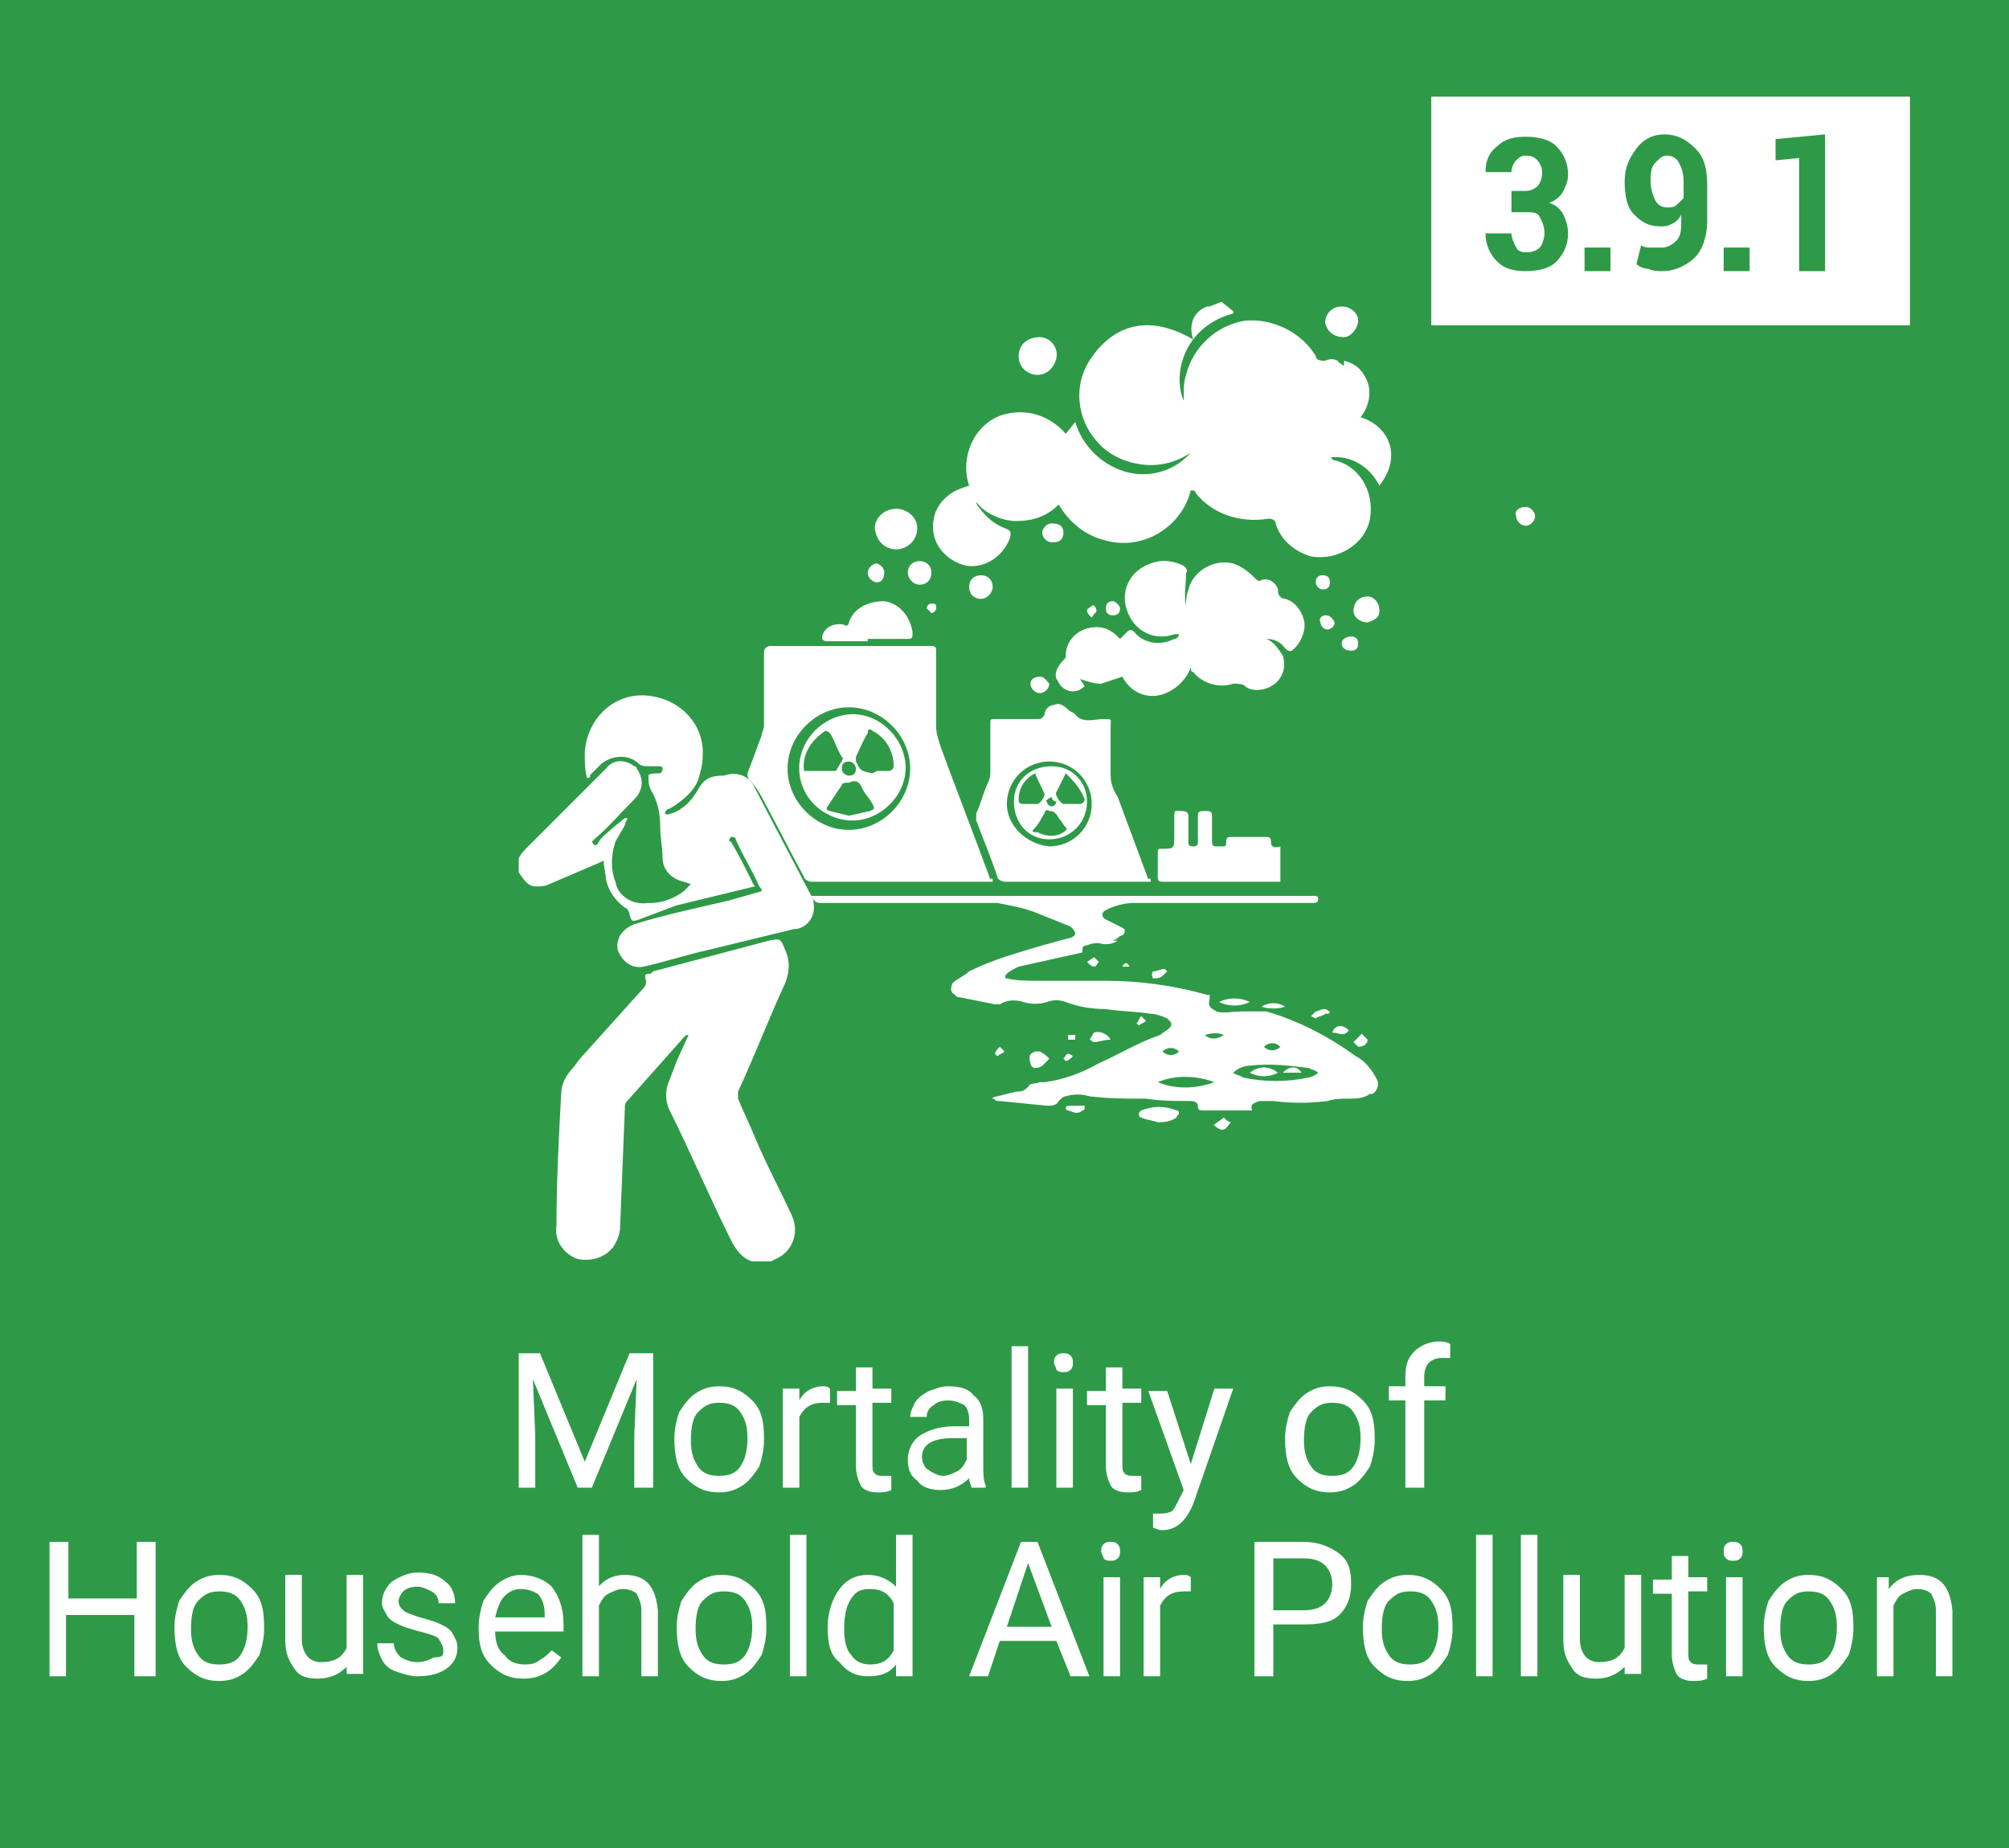 <?xml version="1.0" encoding="utf-8"?>
<!-- Generator: Adobe Illustrator 27.0.1, SVG Export Plug-In . SVG Version: 6.00 Build 0)  -->
<svg version="1.1" id="Layer_1" xmlns="http://www.w3.org/2000/svg" xmlns:xlink="http://www.w3.org/1999/xlink" x="0px" y="0px"
	 viewBox="0 0 85.2 78.4" style="enable-background:new 0 0 85.2 78.4;" xml:space="preserve">
<style type="text/css">
	.st0{fill:#2E9A47;}
	.st1{fill:#FFFFFF;}
</style>
<rect x="-0.1" y="-1.1" class="st0" width="86.3" height="79.8"/>
<path class="st1" d="M31.9,53.5c-0.4-0.1-0.7-0.5-0.9-0.9c-0.9-1.8-1.7-3.7-2.6-5.5c-0.2-0.4-0.2-0.9,0-1.3c0.1-0.3,0.2-0.5,0.3-0.8
	l0.5-1.1c-0.1,0-0.1,0-0.2,0.1c-0.8,0.9-1.6,1.8-2.4,2.7c-0.1,0.1-0.1,0.2-0.1,0.3l-0.2,5c0,0.3-0.1,0.6-0.3,0.9
	c-0.4,0.5-1,0.6-1.5,0.5c-0.6-0.2-1-0.8-0.9-1.4c0-1.9,0.1-3.8,0.2-5.6c0-0.4,0.2-0.8,0.5-1.1l0.3-0.4c0.9-1,1.8-2,2.7-3
	c0.1-0.1,0.1-0.2,0.1-0.3c-0.1-0.3,0-0.3,0.2-0.3l0.1-0.1l4.9-1.3c0.5-0.1,0.5-0.1,0.7,0.4c0.2,0.4,0.2,0.9,0,1.4
	c-0.7,1.5-1.3,3.1-2,4.6c0,0.1,0,0.2,0,0.3c0.2,0.5,0.5,1.1,0.7,1.6c0.5,1.2,1.1,2.3,1.6,3.4c0.3,0.7,0,1.5-0.7,1.8l0,0l-0.2,0.1"/>
<path class="st1" d="M22,36.4c0.1-0.2,0.2-0.3,0.4-0.5l2.3-2.3c0.3-0.3,0.7-0.7,1-1c0.3-0.4,0.8-0.4,1.2-0.1c0.1,0,0.1,0.1,0.1,0.1
	c0.3,0.4,0.3,0.9-0.1,1.3c-0.6,0.6-1.1,1.2-1.7,1.7l-0.1,0.1c0.1,0.2,0.2,0.2,0.3,0c0.1-0.2,0.4-0.4,0.6-0.6l0.5-0.4h0.1
	c0,0.1-0.1,0.2-0.1,0.3c-0.1,0.2-0.3,0.5-0.4,0.7c-0.2,0.6-0.2,1.2,0,1.7c0.1,0.6,0.7,1,1.4,0.9h0.1c0.5,0,1-0.2,1.4-0.5
	c0.1-0.1,0.2-0.2,0.3-0.3L29,37.4c-0.5-0.1-0.9-0.5-0.9-1c0-0.4-0.1-0.9-0.1-1.3c0-0.6-0.1-1.1-0.4-1.6c-0.1-0.2-0.1-0.4-0.1-0.6
	c0-0.1,0.3-0.1,0.5-0.1l0,0c0.1-0.1,0.1-0.1,0.1-0.2c0-0.1-0.1-0.1-0.2-0.1s-0.3,0-0.4,0s-0.3,0-0.4-0.1c-0.4-0.4-1.1-0.4-1.6,0
	c-0.2,0.2-0.3,0.3-0.5,0.5c0.1,0,0,0.1-0.1,0.1c-0.1-0.3-0.1-0.7-0.1-1.1c0.1-1.4,1.2-2.5,2.6-2.4s2.5,1.2,2.4,2.6
	c0,0.3-0.1,0.7-0.2,1c-0.2,0.5-0.7,0.9-1.2,1.2c-0.1,0-0.2,0.1-0.2,0.2c0.1,0.1,0.2,0,0.3,0c0.5-0.2,0.8-0.5,1.1-1
	c0.2-0.4,0.5-0.6,1-0.6h0.1c0.5-0.2,1.1,0,1.3,0.5l0,0l2.3,4.4c0.1,0.2,0.2,0.3,0.2,0.5c0.1,0.5-0.2,1-0.7,1.1c0,0,0,0-0.1,0
	L30,40.3c-0.9,0.2-1.8,0.5-2.7,0.7c-0.5,0.1-0.9-0.2-1.1-0.7c-0.1-0.5,0.2-0.9,0.7-1.1c1.3-0.4,2.7-0.7,4-1l1.4-0.4
	c0-0.1,0-0.1-0.1-0.2c-0.3-0.7-0.7-1.3-1-2c0-0.1-0.1-0.1-0.2-0.1c-0.1,0.1-0.1,0.2,0,0.2c0.3,0.5,0.6,1.1,0.9,1.7
	c0,0.1,0.1,0.1,0.1,0.2l-3.3,0.8L27.1,39c-0.3,0.1-0.3,0.1-0.4-0.2c0-0.1-0.1-0.3-0.2-0.3c-0.4-0.3-0.7-0.7-0.8-1.2
	c0-0.2-0.1-0.5-0.1-0.8l-0.2,0.1c-0.7,0.3-1.4,0.6-2.1,0.9c-0.2,0.1-0.4,0.1-0.6,0.1c-0.3,0-0.5-0.3-0.7-0.6"/>
<path class="st1" d="M51.8,12.8l0.5,0.4v0.1c-0.8,0.2-1.5,0.7-1.9,1.4s-0.5,1.6-0.2,2.3c0-0.1,0-0.2,0-0.2c0-0.3,0-0.6,0.1-0.9
	c0.3-1.2,1.3-2.1,2.5-2.3c1.2-0.1,2.4,0.5,3,1.5c0,0.1,0.1,0.2,0.3,0.2h0.1c0.2-0.1,0.5-0.1,0.6,0.1c0.1,0,0.1,0.1,0.2,0.1v-0.2
	c0.4,0.1,0.7,0.3,0.9,0.7c0.3,0.5,0.2,1.2-0.2,1.7c0.7,0.2,1.3,0.8,1.3,1.6c0,0.5-0.2,0.9-0.5,1.3c-0.4-0.8-1.2-1.3-2.1-1.2
	c0,0,0.1,0,0.1,0.1c1.1,0.2,1.8,1.3,1.6,2.5l0,0c-0.2,1.1-1.4,1.8-2.5,1.6c-0.7-0.2-1.3-0.7-1.5-1.4c0-0.1-0.1-0.2-0.3-0.2
	c-1.2,0.2-2.4-0.2-3.1-1.1c0-0.1-0.1-0.1-0.2-0.1c-0.4,1.6-2.1,2.6-3.7,2.1c-0.8-0.2-1.5-0.8-1.9-1.5c-0.5,0.5-1.1,0.7-1.8,0.7
	c-0.6,0-1.3-0.3-1.7-0.8c0,0.1,0.1,0.2,0.1,0.2c0.3,0.4,0.6,0.7,1.1,0.9c0.3,0.1,0.3,0.2,0.2,0.5c-0.3,0.7-1,1.2-1.8,1.1
	c-0.9-0.2-1.6-1-1.4-2c0.1-0.6,0.6-1.1,1.2-1.3l0.3-0.1c-0.4-1.2,0.2-2.6,1.4-3c1-0.3,2,0,2.7,0.8l0.4-0.5c0.3,1,1.1,1.8,2.1,2.1
	c1,0.3,2.1,0,2.8-0.8c-0.6,0.4-1.3,0.6-2.1,0.5c-0.7-0.1-1.4-0.4-1.9-1c-0.8-0.9-1-2.3-0.3-3.4c1.1-1.7,2.7-1.9,4.4-0.9
	c-0.2-0.6,0-1.2,0.6-1.4h0.1"/>
<path class="st1" d="M53.1,47.1h-0.3H51c-0.1,0-0.2,0-0.2-0.2c0-0.1-0.1-0.2-0.3-0.2c-0.6,0-1.3,0-1.9-0.1c-0.9,0-1.6,0-2.4-0.1
	c-0.3-0.1-0.7-0.1-1,0c-0.1,0-0.2,0.1-0.3,0.2c-0.1,0.2-0.3,0.2-0.5,0.2l-2-0.2h-0.1c-0.1,0-0.1-0.1-0.2-0.1s0.1-0.1,0.2-0.1
	l0.8-0.2c0.2,0,0.3,0,0.5-0.2c0.1-0.2,0.3-0.1,0.5-0.2c0.1,0,0.2,0,0.2,0c0.8-0.1,1.6-0.4,2.3-0.8c0.9-0.4,1.7-0.9,2.6-1.2
	c0.1-0.1,0.3-0.2,0.4-0.3c0.1-0.1,0.1-0.2,0-0.3l-0.1-0.1C49.3,43.1,49,43,48.8,43c-0.6-0.1-1.3-0.1-1.9-0.2c-0.6,0-1.2-0.1-1.7-0.3
	c-0.3-0.1-0.5-0.1-0.8,0s-0.7,0.1-1,0s-0.7-0.1-1,0.1c0,0-0.1,0-0.2,0l-1.5-0.3c-0.1,0-0.1,0-0.2-0.1c-0.2-0.1-0.2-0.3-0.1-0.5
	c0.2-0.2,0.5-0.3,0.7-0.5c1-0.5,2.1-0.8,3.1-1.1c0.4-0.1,0.7-0.2,1.1-0.3c0.1,0,0.3-0.1,0.3-0.2s-0.1-0.2-0.2-0.3
	c-0.5-0.2-1-0.4-1.5-0.6c-0.5-0.2-1.1-0.3-1.6-0.4c-0.1,0-0.3,0-0.4,0h-7.1c-0.2,0-0.3-0.1-0.4-0.3h21.3c0.1,0,0.2,0,0.2,0.1
	s0,0.2-0.2,0.2h-0.9c-2.2,0-4.5,0-6.7,0c-0.4,0-0.8,0.1-1.2,0.3c-0.2,0.1-0.2,0.3,0,0.4s0.4,0.2,0.6,0.3c0.2,0.1,0.2,0.1,0.2,0.2
	c0,0.1-0.1,0.2-0.2,0.2C47.3,39.9,47,40,46.7,40c-0.2,0-0.4,0-0.6,0.1c-0.2,0-0.2,0.1-0.2,0.3L43.2,41c-0.2,0.1-0.4,0.2-0.5,0.3
	s-0.1,0.2,0,0.2c0.4,0.1,0.9,0.1,1.3,0.1c1,0,1.9,0,2.9,0c1.4,0,2.9,0.2,4.3,0.6h0.1v0.2c-0.1,0.3,0.1,0.4,0.3,0.5s0.7,0,1.1,0
	c0.3,0,0.7,0,1,0c1.4,0.4,2.7,1.1,3.8,1.9c0.4,0.2,0.7,0.6,0.9,1c0.1,0.2,0,0.5-0.2,0.6c0,0,0,0-0.1,0c-0.3,0.2-0.6,0.2-0.9,0.2
	c-0.3,0-0.6,0-0.9,0.1c-0.8,0.1-1.5,0.1-2.3,0c-0.2,0-0.4,0-0.6,0C53.2,46.8,53,46.8,53.1,47.1z M52.3,45.5c0.1,0.1,0.3,0.1,0.4,0.2
	c0.9,0.2,1.9,0.2,2.8,0c0.1,0,0.3-0.1,0.4-0.2c-0.1-0.1-0.2-0.1-0.4-0.2c-0.8-0.1-1.6-0.2-2.5-0.1C52.8,45.2,52.5,45.3,52.3,45.5
	L52.3,45.5z M51.5,45.9c-0.8-0.3-1.7-0.3-2.4,0C49.8,46.2,50.7,46.2,51.5,45.9L51.5,45.9z M54.3,44.4c-0.2-0.2-0.5-0.2-0.7,0
	C53.8,44.6,54.1,44.6,54.3,44.4L54.3,44.4z M49.3,44.6c0.2,0.2,0.5,0.2,0.7,0C49.8,44.4,49.5,44.4,49.3,44.6z M51.9,43.9
	c-0.2-0.1-0.5-0.1-0.8,0C51.3,44.1,51.6,44.1,51.9,43.9L51.9,43.9z"/>
<path class="st1" d="M42.1,37.4h-0.2h-7.5c-0.1,0-0.3-0.1-0.3-0.2c-0.6-1.1-1.2-2.3-1.8-3.4c-0.1-0.2-0.3-0.5-0.5-0.7
	c-0.1-0.1-0.1-0.2-0.1-0.3c0.2-0.5,0.4-1.1,0.6-1.6c0-0.1,0.1-0.3,0.1-0.4c0-1,0-2.1,0-3.1c0-0.2,0.1-0.3,0.3-0.3h6.8
	c0.2,0,0.2,0.1,0.2,0.2c0,1.1,0,2.1,0,3.2c0,0.3,0.1,0.6,0.2,0.9c0.7,1.9,1.4,3.7,2.1,5.6C42.1,37.2,42.1,37.3,42.1,37.4z
	 M38.6,32.6c0-1.4-1.2-2.6-2.6-2.6c-1.4,0-2.6,1.2-2.6,2.6l0,0c0,1.4,1.2,2.6,2.6,2.6C37.4,35.2,38.6,34,38.6,32.6z"/>
<path class="st1" d="M50.3,25.7c0-0.2,0-0.4,0.1-0.7c0.2-0.8,1.1-1.3,1.9-1.1c0.3,0.1,0.6,0.3,0.9,0.6c0.1,0.1,0.2,0.2,0.3,0.1l0,0
	c0.3-0.1,0.6,0.1,0.7,0.4v0.1c0,0.1,0.1,0.3,0.3,0.3c0.4,0.1,0.7,0.5,0.8,0.9s-0.1,0.9-0.4,1.2c-0.1,0.1-0.2,0.2-0.4,0
	c-0.2-0.3-0.5-0.4-0.8-0.4c0.3,0.1,0.5,0.4,0.7,0.7c0.2,0.6-0.1,1.2-0.7,1.4c-0.3,0.1-0.7,0.1-0.9-0.1C52.7,29,52.5,29,52.3,29
	c-0.6,0.2-1.3,0-1.7-0.5c-0.1,0-0.1-0.1-0.1-0.2c-0.2,0.6-0.8,1.1-1.4,1.2c-0.6,0.1-1.2-0.2-1.5-0.8c-0.3,0.1-0.6,0.2-0.9,0.3
	c-0.3,0-0.6-0.1-0.9-0.2l0.2,0.3c-0.3,0.3-0.7,0.3-1,0c-0.1-0.1-0.1-0.2-0.2-0.3c-0.1-0.3,0.1-0.6,0.3-0.8c0.1-0.1,0.1-0.1,0.1-0.2
	c0-0.7,0.6-1.2,1.3-1.2c0.3,0,0.6,0.1,0.9,0.4l0.1,0.1l0.3-0.3c0.1-0.1,0.2-0.1,0.3,0c0.4,0.5,1.1,0.6,1.7,0.3
	c0.1,0,0.2-0.1,0.2-0.2c-0.1,0-0.1,0-0.2,0c-0.8,0.3-1.7-0.1-2-1c-0.3-0.8,0.1-1.7,1-2c0.5-0.2,1-0.1,1.4,0.1
	c0.1,0.1,0.2,0.2,0.1,0.3C50.3,24.8,50.2,25.2,50.3,25.7z"/>
<path class="st1" d="M48.8,37.4h-0.2h-6c-0.1,0-0.3-0.1-0.3-0.2c-0.3-0.9-0.6-1.6-0.9-2.4c0-0.1,0-0.2,0-0.3
	c0.2-0.4,0.3-0.9,0.5-1.3C42,33,42,32.8,42,32.7c0-0.7,0-1.3,0-2c0-0.2,0-0.2,0.2-0.2c0.6,0,1.2,0,1.8,0c0.1,0,0.2,0,0.3-0.2
	c0-0.2,0.2-0.4,0.4-0.4c0.2-0.1,0.4,0,0.6,0.2c0.1,0.1,0.2,0.1,0.3,0.2c0.3,0.4,0.8,0.2,1.2,0.2s0.3,0,0.3,0.3c0,0.7,0,1.4,0,2.1
	c0,0.3,0.1,0.6,0.3,0.9l1.3,3.5C48.8,37.2,48.8,37.3,48.8,37.4z M44.5,35.9c1,0,1.8-0.8,1.8-1.8s-0.8-1.8-1.8-1.8s-1.8,0.8-1.8,1.8
	C42.7,35,43.5,35.8,44.5,35.9L44.5,35.9z"/>
<path class="st1" d="M54.3,35.9v1.5h-0.4c-1.5,0-3.1,0-4.6,0c-0.2,0-0.2-0.1-0.2-0.2c0-0.3,0-0.7,0-1c0-0.2,0-0.2,0.2-0.2
	c0.5,0,0.5,0,0.5-0.6c0-0.2,0-0.5,0-0.8s0.1-0.2,0.3-0.2c0.1,0,0.3,0,0.3,0.2c0,0.4,0,0.7,0,1.1c0,0.1,0,0.2,0.2,0.2
	s0.2-0.1,0.2-0.2c0-0.3,0-0.7,0-1.1c0-0.2,0.1-0.2,0.3-0.2s0.3,0,0.3,0.2c0,0.4,0,0.7,0,1.1c0,0.2,0.1,0.2,0.2,0.2h0.2
	c0.2,0,0.2,0,0.2-0.2s0.1-0.2,0.2-0.2h1.5c0.1,0,0.2,0,0.2,0.2S54,36,54.3,35.9L54.3,35.9z"/>
<path class="st1" d="M36.8,27.2h-1.7c-0.2,0-0.3-0.1-0.2-0.3c0.1-0.3,0.5-0.5,0.9-0.4c0.1,0.1,0.2,0,0.2-0.1
	c0.2-0.6,0.8-0.9,1.5-0.9c0.7,0.1,1.1,0.7,1.2,1.3c0,0.3,0,0.3-0.3,0.3h-1.6V27.2z"/>
<path class="st1" d="M66.1,10.2c-0.1,0.1-0.3,0.2-0.4,0.4s0,0.1-0.1,0.2c0.1,0,0.1,0,0.2,0l0.4-0.4c0.2-0.2,0.3-0.1,0.4,0
	c0.5,0.5,0.5,1.4-0.1,1.9c-0.1,0.1-0.2,0.2-0.4,0.2c-0.5,0.2-1.1,0.1-1.4-0.3c-0.4-0.4-0.4-1.1-0.2-1.6c0.2-0.4,0.7-0.7,1.2-0.6
	c0.1,0,0.2,0,0.2,0L66.1,10.2z"/>
<path class="st1" d="M38,23.3c-0.5,0-0.9-0.4-0.9-1l0,0c0.1-0.5,0.6-0.8,1.1-0.7c0.4,0.1,0.7,0.4,0.7,0.8
	C38.9,22.9,38.5,23.3,38,23.3z"/>
<path class="st1" d="M44,15.9c-0.4,0-0.8-0.3-0.8-0.8l0,0c0-0.5,0.4-0.8,0.9-0.8c0.4,0,0.8,0.4,0.7,0.9C44.7,15.6,44.4,15.9,44,15.9
	L44,15.9z"/>
<path class="st1" d="M57.6,13.6c0,0.3-0.3,0.7-0.6,0.7c-0.4,0-0.7-0.2-0.8-0.6c0-0.4,0.3-0.7,0.7-0.7C57.3,13,57.6,13.3,57.6,13.6z"
	/>
<path class="st1" d="M58,25.3c0.3,0,0.5,0.3,0.5,0.6c0,0.3-0.2,0.4-0.5,0.5c-0.3,0-0.6-0.2-0.6-0.5l0,0C57.4,25.6,57.6,25.3,58,25.3
	C57.9,25.3,57.9,25.3,58,25.3z"/>
<path class="st1" d="M49.1,47.6c-0.3-0.1-0.5-0.1-0.7-0.2c-0.1,0-0.1-0.1-0.1-0.2l0.1-0.1c0.5-0.2,1-0.2,1.5,0
	c0.1,0,0.1,0.1,0.1,0.1c0,0.1-0.1,0.1-0.1,0.2C49.6,47.6,49.3,47.6,49.1,47.6z"/>
<path class="st1" d="M38.5,24.3c0-0.3,0.2-0.5,0.5-0.5s0.5,0.2,0.5,0.5s-0.2,0.5-0.5,0.5S38.5,24.5,38.5,24.3z"/>
<path class="st1" d="M41.6,25.4c-0.3,0-0.5-0.2-0.5-0.5s0.2-0.5,0.5-0.5s0.5,0.2,0.5,0.5C42.1,25.1,41.9,25.4,41.6,25.4z"/>
<path class="st1" d="M45.1,22.6c0,0.2-0.1,0.4-0.4,0.4c0,0,0,0-0.1,0c-0.2,0-0.4-0.2-0.4-0.4l0,0c0-0.2,0.2-0.4,0.4-0.4l0,0
	C44.9,22.2,45.1,22.3,45.1,22.6L45.1,22.6z"/>
<path class="st1" d="M44.5,44.9c-0.2,0.2-0.3,0.4-0.6,0.4c-0.1,0-0.2-0.1-0.2-0.2c-0.1-0.4,0-0.4,0.2-0.5c0.1,0,0.1,0,0.2,0
	C44.3,44.7,44.4,44.8,44.5,44.9z"/>
<path class="st1" d="M37.5,24.3c0,0.2-0.1,0.4-0.3,0.4l0,0c-0.2,0-0.4-0.2-0.4-0.4l0,0c0-0.2,0.2-0.4,0.4-0.4l0,0
	C37.4,24,37.5,24.1,37.5,24.3L37.5,24.3z"/>
<path class="st1" d="M44.1,28.7c0.2,0,0.3,0.2,0.4,0.3c0,0.2-0.2,0.4-0.4,0.4l0,0c-0.2,0-0.4-0.2-0.4-0.4S43.9,28.7,44.1,28.7
	L44.1,28.7z"/>
<path class="st1" d="M64.7,21.5c0.2,0,0.4,0.2,0.4,0.4l0,0c0,0.2-0.2,0.4-0.4,0.4l0,0c-0.2,0-0.4-0.2-0.4-0.4
	C64.2,21.7,64.4,21.5,64.7,21.5L64.7,21.5z"/>
<path class="st1" d="M57.6,27.3c0,0.2-0.1,0.3-0.3,0.3s-0.4-0.1-0.4-0.3l0,0c0-0.2,0.2-0.3,0.4-0.3S57.6,27.1,57.6,27.3L57.6,27.3z"
	/>
<path class="st1" d="M56.2,26.1c0.2,0,0.3,0.1,0.4,0.3c0,0.2-0.2,0.3-0.3,0.3c-0.2,0-0.3-0.2-0.3-0.3C55.9,26.2,56.1,26.1,56.2,26.1
	z"/>
<path class="st1" d="M56.4,24.7c0,0.2-0.1,0.3-0.3,0.3l0,0c-0.2,0-0.3-0.2-0.3-0.3c0-0.2,0.1-0.3,0.3-0.3l0,0
	C56.3,24.4,56.4,24.5,56.4,24.7L56.4,24.7z"/>
<path class="st1" d="M51.7,42.5c0.4-0.2,0.9-0.2,1.3,0C52.6,42.7,52.1,42.7,51.7,42.5z"/>
<path class="st1" d="M47.1,44.1c-0.3,0-0.5,0.1-0.7,0.1c-0.1,0-0.1-0.1-0.2-0.1c0.1-0.1,0.1-0.2,0.2-0.3
	C46.7,43.7,47,43.9,47.1,44.1z"/>
<path class="st1" d="M51.9,47.4c0.1,0.1,0.2,0.2,0.3,0.2c-0.1,0.1-0.2,0.3-0.3,0.3c-0.1,0.1-0.5-0.2-0.4-0.2
	C51.6,47.6,51.8,47.5,51.9,47.4z"/>
<path class="st1" d="M45.6,47.2l-0.3-0.1c-0.1,0-0.1-0.1-0.1-0.1c0-0.1,0.1-0.1,0.1-0.1c0.2,0,0.4,0,0.7,0c0,0,0,0.1,0,0.1
	c0,0.1-0.1,0.1-0.1,0.1C45.8,47.2,45.7,47.2,45.6,47.2z"/>
<path class="st1" d="M47.5,25.8c0,0.2-0.1,0.3-0.3,0.3l0,0c-0.2,0-0.3-0.1-0.3-0.3l0,0c0-0.2,0.1-0.3,0.3-0.3
	C47.3,25.5,47.5,25.7,47.5,25.8L47.5,25.8z"/>
<path class="st1" d="M57.6,44.4l-0.2-0.2c0.1-0.1,0.2-0.2,0.3-0.3s0.1,0,0.1,0l0.2,0.2C58,44.3,57.8,44.4,57.6,44.4L57.6,44.4z"/>
<path class="st1" d="M48.9,41.5L48.9,41.5c-0.1-0.2,0-0.3,0-0.3c0.2,0,0.3-0.1,0.5-0.1l0.1,0.1l-0.1,0.1
	C49.2,41.5,49.1,41.5,48.9,41.5z"/>
<path class="st1" d="M55.8,43.2l-0.2-0.1c0.1-0.1,0.1-0.1,0.2-0.2c0.1,0,0.2-0.1,0.4-0.1c0.1,0,0.1,0.1,0.2,0.1
	c0,0.1-0.1,0.1-0.2,0.1C56.1,43.1,55.9,43.1,55.8,43.2z"/>
<path class="st1" d="M53.5,42.7c0.3-0.2,0.7-0.2,1,0C54.2,42.8,53.8,42.8,53.5,42.7z"/>
<path class="st1" d="M57.2,43.7c-0.2,0.3-0.4,0.1-0.7,0.1C56.6,43.5,56.9,43.4,57.2,43.7z"/>
<path class="st1" d="M39.5,26c-0.1-0.1-0.2-0.2-0.2-0.2c0-0.1,0.1-0.2,0.2-0.2c0.1,0,0.2,0,0.2,0.1v0.1C39.7,25.9,39.6,26,39.5,26
	L39.5,26z"/>
<path class="st1" d="M46.4,40.6l0.2,0.2c-0.1,0.1-0.1,0.2-0.2,0.2s-0.2-0.1-0.3-0.2L46.4,40.6z"/>
<path class="st1" d="M46.3,26.2c-0.1-0.1-0.2-0.2-0.2-0.3s0.1-0.1,0.2-0.2s0.2,0.1,0.2,0.2C46.5,26,46.4,26,46.3,26.2z"/>
<path class="st1" d="M47.4,39.9c-0.3,0.2-0.7,0.2-1,0H47.4z"/>
<path class="st1" d="M48.6,43.3c-0.1,0.1-0.2,0.1-0.3,0.2l-0.1-0.1c0.1-0.1,0.1-0.2,0.2-0.3L48.6,43.3z"/>
<path class="st1" d="M42.6,44.6c-0.1,0.1-0.2,0.1-0.3,0.2l-0.1-0.1c0-0.1,0.1-0.2,0.2-0.3L42.6,44.6z"/>
<path class="st1" d="M45.5,44.8c-0.1,0.1-0.2,0.2-0.3,0.2l-0.1-0.1c0.1-0.1,0.1-0.2,0.2-0.2C45.4,44.7,45.5,44.8,45.5,44.8z"/>
<path class="st1" d="M45.3,43.9h0.3c0,0.1,0,0.1,0,0.2h-0.3V43.9z"/>
<path class="st1" d="M47.9,41h-0.3C47.7,40.8,47.8,40.8,47.9,41L47.9,41z"/>
<path class="st1" d="M54.2,45.5c-0.4,0.2-0.8,0.2-1.2,0C53.4,45.2,53.8,45.2,54.2,45.5z"/>
<path class="st1" d="M55.2,45.5h-0.8C54.7,45.2,55,45.2,55.2,45.5C55.2,45.4,55.2,45.4,55.2,45.5z"/>
<path class="st1" d="M36,34.8c-1.2-0.1-2.2-1.1-2.1-2.4c0.1-1.1,1-2,2.1-2.1c1.2-0.1,2.3,0.9,2.4,2.1c0.1,1.2-0.9,2.3-2.1,2.4
	C36.2,34.8,36.1,34.8,36,34.8z M36,34.6l0.9-0.2c0.2-0.1,0.2-0.1,0.1-0.3c-0.1-0.2-0.3-0.4-0.4-0.6c-0.1-0.2-0.2-0.5-0.6-0.3h-0.1
	c0,0-0.2,0-0.2,0.1c-0.2,0.3-0.4,0.6-0.6,0.9c-0.1,0.1,0,0.2,0.1,0.2L36,34.6z M34.1,32.7h1.3c0,0,0.1,0,0.1-0.1
	c0.1-0.1,0.1-0.2,0.2-0.3c0-0.1,0.1-0.1,0-0.2c-0.2-0.3-0.3-0.7-0.5-1c0,0-0.1-0.1-0.2-0.1C34.4,31.4,34,32,34.1,32.7z M37.2,32.7
	L37.2,32.7h0.5c0.1,0,0.2-0.1,0.2-0.2c0-0.6-0.3-1.2-0.9-1.5c-0.1-0.1-0.2-0.1-0.2,0.1c-0.2,0.3-0.3,0.6-0.5,1c0,0.1,0,0.1,0,0.2
	c0.2,0.4,0.2,0.4,0.7,0.5L37.2,32.7z M36,32.3c-0.2,0-0.3,0.1-0.3,0.3s0.2,0.3,0.3,0.3c0.2,0,0.3-0.1,0.3-0.3
	C36.3,32.5,36.2,32.3,36,32.3L36,32.3L36,32.3z"/>
<path class="st1" d="M44.5,35.6c-0.9,0-1.5-0.7-1.5-1.6c0-0.9,0.7-1.5,1.6-1.5c0.9,0,1.5,0.7,1.5,1.5C46.1,34.9,45.4,35.6,44.5,35.6
	z M45.2,32.8l-0.4,0.8c-0.1,0.1,0.2,0.5,0.3,0.5h0.7c0.1,0,0.2-0.1,0.2-0.2C45.8,33.4,45.5,33.1,45.2,32.8z M44.5,34.4L44.5,34.4
	c-0.1-0.1-0.2,0-0.2,0.1c-0.1,0.1-0.2,0.4-0.4,0.6s-0.1,0.2,0.1,0.2c0.4,0.2,0.8,0.2,1.1,0c0.1-0.1,0.2-0.1,0.1-0.2
	c-0.1-0.1-0.2-0.3-0.3-0.4C44.8,34.5,44.7,34.4,44.5,34.4z M43.9,32.8c-0.4,0.2-0.7,0.6-0.7,1.1c0,0.1,0,0.2,0.2,0.2H44
	c0.1,0,0.3-0.3,0.3-0.4C44.2,33.4,44,33.1,43.9,32.8z M44.6,33.8L44.6,33.8c-0.2,0.1-0.3,0.2-0.2,0.2c0,0.1,0.1,0.2,0.2,0.2
	c0.1,0,0.2-0.1,0.2-0.2C44.7,34,44.6,33.9,44.6,33.8z"/>
<g>
	<path class="st1" d="M156.3,70.6l-0.6,1.9h-0.8l2.1-6.1h0.9l2.1,6.1h-0.9l-0.6-1.9H156.3z M158.3,70l-0.6-1.8
		c-0.1-0.4-0.2-0.8-0.3-1.1l0,0c-0.1,0.4-0.2,0.7-0.3,1.1l-0.6,1.8H158.3z"/>
	<path class="st1" d="M161.7,66.9c0,0.3-0.2,0.5-0.4,0.5c0,0,0,0-0.1,0c-0.3,0-0.5-0.2-0.5-0.5l0,0c0-0.3,0.2-0.5,0.5-0.5l0,0
		C161.5,66.4,161.7,66.6,161.7,66.9L161.7,66.9z M160.8,72.5v-4.4h0.8v4.4H160.8z"/>
	<path class="st1" d="M162.9,69.5c0-0.5,0-1,0-1.4h0.7V69l0,0c0.1-0.6,0.6-1,1.2-1c0.1,0,0.1,0,0.2,0v0.8c-0.1,0-0.2,0-0.3,0
		c-0.6,0-1,0.4-1.1,1c0,0.1,0,0.2,0,0.4v2.2h-0.8L162.9,69.5L162.9,69.5z"/>
	<path class="st1" d="M167.8,66.5c0.5-0.1,1-0.1,1.5-0.1c0.6,0,1.2,0.1,1.7,0.5c0.4,0.3,0.5,0.8,0.5,1.3s-0.1,0.9-0.4,1.2
		c-0.5,0.5-1.2,0.7-1.9,0.7c-0.2,0-0.4,0-0.6,0v2.3h-0.8V66.5z M168.6,69.4c0.2,0,0.4,0.1,0.7,0.1c1,0,1.5-0.5,1.5-1.3
		c0-0.8-0.6-1.2-1.4-1.2c-0.2,0-0.5,0-0.7,0.1v2.3H168.6z"/>
	<path class="st1" d="M176.3,70.3c0.1,1.2-0.8,2.2-2,2.3c-0.1,0-0.2,0-0.2,0c-1.1,0-2.1-0.9-2.1-2.1v-0.1c-0.1-1.2,0.8-2.2,2-2.3
		c0.1,0,0.1,0,0.2,0c1.1,0,2.1,0.9,2.1,2C176.3,70.2,176.3,70.2,176.3,70.3z M172.8,70.3c0,1,0.5,1.7,1.3,1.7s1.3-0.7,1.3-1.7
		c0-0.7-0.4-1.7-1.3-1.7S172.8,69.5,172.8,70.3z"/>
	<path class="st1" d="M177.3,66.1h0.8v6.4h-0.8V66.1z"/>
	<path class="st1" d="M179.4,66.1h0.8v6.4h-0.8V66.1z"/>
	<path class="st1" d="M185.2,71.3c0,0.4,0,0.8,0,1.2h-0.7v-0.7l0,0c-0.3,0.5-0.8,0.8-1.4,0.8c-0.7,0-1.5-0.4-1.5-1.9v-2.5h0.8v2.4
		c0,0.8,0.2,1.4,1,1.4c0.5,0,0.9-0.3,1-0.7c0-0.1,0.1-0.3,0.1-0.4v-2.7h0.8L185.2,71.3z"/>
	<path class="st1" d="M187.4,66.9v1.2h1.1v0.6h-1.1v2.4c0,0.5,0.2,0.8,0.6,0.8c0.1,0,0.3,0,0.5,0v0.6c-0.2,0.1-0.5,0.1-0.7,0.1
		c-0.3,0-0.6-0.1-0.9-0.3c-0.2-0.3-0.3-0.7-0.3-1.1v-2.4h-0.7v-0.6h0.7v-1L187.4,66.9z"/>
	<path class="st1" d="M190.3,66.9c0,0.3-0.2,0.5-0.5,0.5c0,0,0,0-0.1,0c-0.3,0-0.5-0.2-0.5-0.4l0,0c0-0.3,0.2-0.5,0.5-0.5l0,0
		C190.1,66.4,190.3,66.6,190.3,66.9C190.4,66.9,190.4,66.9,190.3,66.9z M189.5,72.5v-4.4h0.8v4.4H189.5z"/>
	<path class="st1" d="M195.5,70.3c0.1,1.2-0.8,2.2-1.9,2.3c-0.1,0-0.2,0-0.2,0c-1.1,0-2.1-0.9-2.1-2v-0.1c-0.1-1.2,0.8-2.2,2-2.3
		c0.1,0,0.1,0,0.2,0C194.6,68.2,195.6,69.1,195.5,70.3C195.5,70.2,195.5,70.2,195.5,70.3z M192.1,70.3c0,1,0.5,1.7,1.3,1.7
		s1.3-0.7,1.3-1.7c0-0.7-0.4-1.7-1.3-1.7S192.1,69.5,192.1,70.3z"/>
	<path class="st1" d="M196.5,69.3c0-0.5,0-0.8,0-1.2h0.7v0.7l0,0c0.3-0.5,0.8-0.8,1.4-0.8c0.6,0,1.5,0.4,1.5,1.9v2.6h-0.8V70
		c0-0.7-0.3-1.3-1-1.3c-0.5,0-0.9,0.3-1.1,0.8c0,0.1-0.1,0.2-0.1,0.4v2.6h-0.8L196.5,69.3z"/>
	<path class="st1" d="M166.5,77.8c0-0.8-0.1-1.9-0.1-2.6l0,0c-0.2,0.7-0.5,1.5-0.8,2.3l-1.1,2.9h-0.6l-1-2.9
		c-0.3-0.8-0.5-1.6-0.7-2.4l0,0c0,0.8-0.1,1.8-0.1,2.7l-0.2,2.6h-0.8l0.4-6.1h1l1,2.9c0.2,0.7,0.5,1.4,0.6,2l0,0
		c0.1-0.6,0.4-1.3,0.6-2l1.2-2.9h1l0.4,6.1h-0.8V77.8z"/>
	<path class="st1" d="M172.5,78.3c0.1,1.2-0.8,2.2-2,2.3c-0.1,0-0.1,0-0.2,0c-1.1,0-2.1-0.9-2.1-2v-0.1c-0.1-1.2,0.8-2.2,1.9-2.3
		c0.1,0,0.2,0,0.2,0c1.1,0,2.1,0.9,2.1,2C172.5,78.2,172.5,78.2,172.5,78.3z M169.1,78.3c0,1,0.5,1.7,1.3,1.7s1.3-0.7,1.3-1.7
		c0-0.7-0.4-1.7-1.3-1.7S169.1,77.5,169.1,78.3L169.1,78.3z"/>
	<path class="st1" d="M173.5,77.5c0-0.5,0-1,0-1.4h0.7V77l0,0c0.1-0.6,0.6-1,1.2-1c0.1,0,0.2,0,0.2,0v0.8c-0.1,0-0.2,0-0.3,0
		c-0.6,0-1,0.4-1.1,1c0,0.1,0,0.2,0,0.4v2.2h-0.8L173.5,77.5z"/>
	<path class="st1" d="M177.6,74.9v1.2h1.1v0.6h-1.1V79c0,0.5,0.2,0.8,0.6,0.8c0.2,0,0.3,0,0.5,0v0.6c-0.2,0.1-0.5,0.1-0.7,0.1
		c-0.3,0-0.6-0.1-0.9-0.3c-0.2-0.3-0.3-0.7-0.3-1.1v-2.4h-0.6v-0.6h0.7v-1L177.6,74.9z"/>
	<path class="st1" d="M182.1,80.5l-0.1-0.6l0,0c-0.3,0.4-0.8,0.7-1.3,0.7c-0.7,0-1.3-0.5-1.3-1.1v-0.1c0-1.1,0.9-1.6,2.6-1.6v-0.1
		c0.1-0.5-0.3-0.9-0.8-1c-0.1,0-0.1,0-0.2,0c-0.4,0-0.8,0.1-1.1,0.3l-0.3-0.6c0.4-0.3,0.9-0.4,1.5-0.4c1.3,0,1.7,0.9,1.7,1.8v1.6
		c0,0.3,0,0.7,0.1,1L182.1,80.5z M182,78.3c-0.9,0-1.8,0.1-1.8,1c0,0.4,0.3,0.7,0.6,0.8h0.1c0.5,0,0.9-0.3,1-0.7c0-0.1,0-0.2,0-0.2
		L182,78.3z"/>
	<path class="st1" d="M184,74.1h0.8v6.4H184V74.1z"/>
	<path class="st1" d="M187,74.9c0,0.3-0.2,0.5-0.5,0.5c0,0,0,0-0.1,0c-0.3,0-0.5-0.2-0.5-0.4l0,0c0-0.3,0.2-0.5,0.5-0.5l0,0
		C186.8,74.4,187,74.6,187,74.9L187,74.9z M186.1,80.5v-4.4h0.8v4.4H186.1z"/>
	<path class="st1" d="M189.2,74.9v1.2h1.1v0.6h-1.1V79c0,0.5,0.2,0.8,0.6,0.8c0.2,0,0.3,0,0.5,0v0.6c-0.2,0.1-0.5,0.1-0.7,0.1
		c-0.3,0-0.6-0.1-0.8-0.3c-0.2-0.3-0.4-0.7-0.3-1.1v-2.4h-0.7v-0.6h0.7v-1L189.2,74.9z"/>
	<path class="st1" d="M191.6,76.1l1,2.6c0.1,0.3,0.2,0.6,0.3,0.9l0,0c0.1-0.3,0.2-0.6,0.3-0.9l0.9-2.6h0.8l-1.2,3.1
		c-0.3,1-0.8,1.9-1.5,2.7c-0.3,0.3-0.6,0.4-1,0.5l-0.2-0.7c0.3-0.1,0.5-0.2,0.7-0.4c0.3-0.2,0.5-0.5,0.7-0.9c0-0.1,0-0.1,0.1-0.2
		c0-0.1,0-0.1,0-0.2l-1.6-4L191.6,76.1z"/>
</g>
<rect x="60.7" y="4.1" class="st1" width="20.3" height="9.7"/>
<g>
	<path class="st0" d="M63,9.9L63,9.9h1.1c0,0.2,0.1,0.4,0.2,0.6s0.3,0.2,0.5,0.2s0.4-0.1,0.5-0.2s0.2-0.4,0.2-0.6
		c0-0.3-0.1-0.5-0.2-0.7S65,9,64.7,9h-0.6V8.1h0.6c0.2,0,0.4-0.1,0.5-0.2c0.1-0.1,0.2-0.3,0.2-0.6c0-0.2-0.1-0.4-0.2-0.5
		S65,6.6,64.7,6.6c-0.2,0-0.3,0.1-0.4,0.2s-0.2,0.3-0.2,0.5H63l0,0c0-0.4,0.1-0.8,0.5-1.1c0.3-0.3,0.7-0.4,1.2-0.4s1,0.1,1.3,0.4
		s0.5,0.7,0.5,1.2c0,0.3-0.1,0.5-0.2,0.7S66,8.5,65.7,8.6c0.3,0.1,0.5,0.3,0.6,0.5s0.2,0.5,0.2,0.8c0,0.5-0.2,0.9-0.5,1.2
		s-0.8,0.4-1.3,0.4s-0.9-0.1-1.2-0.4C63.2,10.8,63,10.4,63,9.9z"/>
	<path class="st0" d="M67.2,11.5v-1h1.1v1H67.2z"/>
	<path class="st0" d="M68.9,7.7c0-0.6,0.2-1,0.5-1.4s0.7-0.6,1.2-0.6s0.9,0.2,1.3,0.6s0.5,0.9,0.5,1.6v1.5c0,0.6-0.2,1.2-0.5,1.5
		s-0.8,0.6-1.4,0.6c-0.2,0-0.4,0-0.6-0.1c-0.2,0-0.4-0.1-0.5-0.2l0.2-0.8c0.1,0.1,0.3,0.1,0.4,0.1s0.3,0,0.5,0s0.4-0.1,0.6-0.3
		s0.2-0.5,0.2-0.9V9.1c-0.1,0.2-0.2,0.3-0.4,0.4s-0.3,0.1-0.5,0.1c-0.5,0-0.8-0.2-1.1-0.5S68.9,8.3,68.9,7.7z M70,7.7
		c0,0.3,0.1,0.6,0.2,0.8s0.3,0.3,0.5,0.3c0.1,0,0.3,0,0.4-0.1s0.2-0.2,0.3-0.3V7.7c0-0.4-0.1-0.6-0.2-0.8c-0.1-0.2-0.3-0.3-0.5-0.3
		s-0.3,0.1-0.5,0.3S70,7.4,70,7.7z"/>
	<path class="st0" d="M73.1,11.5v-1h1.1v1H73.1z"/>
	<path class="st0" d="M75.3,6.8V5.9l2.1-0.2v5.8h-1.1V6.7L75.3,6.8z"/>
</g>
<g>
	<g>
		<path class="st1" d="M22.9,57.4l1.9,4.6l1.9-4.6h1v5.7h-0.8v-2.2l0.1-2.4l-1.9,4.6h-0.6l-1.9-4.6l0.1,2.4v2.2H22v-5.7H22.9z"/>
		<path class="st1" d="M28.6,61c0-0.4,0.1-0.8,0.2-1.1c0.2-0.3,0.4-0.6,0.7-0.8c0.3-0.2,0.6-0.3,1-0.3c0.6,0,1,0.2,1.4,0.6
			s0.5,0.9,0.5,1.6v0.1c0,0.4-0.1,0.8-0.2,1.1c-0.2,0.3-0.4,0.6-0.7,0.8c-0.3,0.2-0.6,0.3-1,0.3c-0.6,0-1-0.2-1.4-0.6
			S28.6,61.7,28.6,61L28.6,61z M29.3,61.1c0,0.5,0.1,0.8,0.3,1.1c0.2,0.3,0.5,0.4,0.9,0.4c0.4,0,0.7-0.1,0.9-0.4
			c0.2-0.3,0.3-0.7,0.3-1.2c0-0.5-0.1-0.8-0.3-1.1c-0.2-0.3-0.5-0.4-0.9-0.4c-0.4,0-0.6,0.1-0.9,0.4C29.4,60.1,29.3,60.5,29.3,61.1z
			"/>
		<path class="st1" d="M35.3,59.5c-0.1,0-0.2,0-0.4,0c-0.5,0-0.8,0.2-1,0.6v3h-0.7v-4.2h0.7l0,0.5c0.2-0.4,0.6-0.6,1-0.6
			c0.1,0,0.2,0,0.3,0.1V59.5z"/>
		<path class="st1" d="M37,57.9v1h0.8v0.6H37v2.6c0,0.2,0,0.3,0.1,0.4s0.2,0.1,0.4,0.1c0.1,0,0.2,0,0.3,0v0.6
			c-0.2,0.1-0.4,0.1-0.6,0.1c-0.3,0-0.6-0.1-0.7-0.3s-0.2-0.5-0.2-0.8v-2.6h-0.8v-0.6h0.8v-1H37z"/>
		<path class="st1" d="M41.2,63.1c0-0.1-0.1-0.2-0.1-0.4c-0.3,0.3-0.7,0.5-1.2,0.5c-0.4,0-0.8-0.1-1-0.4c-0.3-0.2-0.4-0.5-0.4-0.9
			c0-0.4,0.2-0.8,0.5-1c0.3-0.2,0.8-0.4,1.4-0.4h0.7v-0.3c0-0.3-0.1-0.5-0.2-0.6c-0.2-0.1-0.4-0.2-0.7-0.2c-0.3,0-0.5,0.1-0.6,0.2
			c-0.2,0.1-0.3,0.3-0.3,0.5h-0.7c0-0.2,0.1-0.4,0.2-0.6c0.1-0.2,0.4-0.4,0.6-0.5c0.3-0.1,0.5-0.2,0.8-0.2c0.5,0,0.9,0.1,1.1,0.4
			c0.3,0.2,0.4,0.6,0.4,1v1.9c0,0.4,0,0.7,0.1,0.9v0.1H41.2z M40,62.6c0.2,0,0.4-0.1,0.6-0.2s0.3-0.3,0.4-0.5v-0.9h-0.6
			c-0.9,0-1.3,0.3-1.3,0.8c0,0.2,0.1,0.4,0.2,0.5C39.6,62.5,39.8,62.6,40,62.6z"/>
		<path class="st1" d="M43.6,63.1h-0.7v-6h0.7V63.1z"/>
		<path class="st1" d="M44.7,57.8c0-0.1,0-0.2,0.1-0.3c0.1-0.1,0.2-0.1,0.3-0.1s0.2,0,0.3,0.1c0.1,0.1,0.1,0.2,0.1,0.3
			s0,0.2-0.1,0.3c-0.1,0.1-0.2,0.1-0.3,0.1s-0.2,0-0.3-0.1C44.8,58,44.7,57.9,44.7,57.8z M45.5,63.1h-0.7v-4.2h0.7V63.1z"/>
		<path class="st1" d="M47.6,57.9v1h0.8v0.6h-0.8v2.6c0,0.2,0,0.3,0.1,0.4s0.2,0.1,0.4,0.1c0.1,0,0.2,0,0.3,0v0.6
			c-0.2,0.1-0.4,0.1-0.6,0.1c-0.3,0-0.6-0.1-0.7-0.3s-0.2-0.5-0.2-0.8v-2.6h-0.8v-0.6h0.8v-1H47.6z"/>
		<path class="st1" d="M50.5,62.1l1-3.2h0.8l-1.7,4.9c-0.3,0.7-0.7,1.1-1.3,1.1l-0.1,0l-0.3-0.1v-0.6l0.2,0c0.2,0,0.4,0,0.6-0.1
			c0.1-0.1,0.2-0.3,0.3-0.5l0.2-0.4l-1.5-4.2h0.8L50.5,62.1z"/>
		<path class="st1" d="M54.5,61c0-0.4,0.1-0.8,0.2-1.1c0.2-0.3,0.4-0.6,0.7-0.8c0.3-0.2,0.6-0.3,1-0.3c0.6,0,1,0.2,1.4,0.6
			s0.5,0.9,0.5,1.6v0.1c0,0.4-0.1,0.8-0.2,1.1c-0.2,0.3-0.4,0.6-0.7,0.8c-0.3,0.2-0.6,0.3-1,0.3c-0.6,0-1-0.2-1.4-0.6
			S54.5,61.7,54.5,61L54.5,61z M55.3,61.1c0,0.5,0.1,0.8,0.3,1.1c0.2,0.3,0.5,0.4,0.9,0.4c0.4,0,0.7-0.1,0.9-0.4
			c0.2-0.3,0.3-0.7,0.3-1.2c0-0.5-0.1-0.8-0.3-1.1c-0.2-0.3-0.5-0.4-0.9-0.4c-0.4,0-0.6,0.1-0.9,0.4C55.4,60.1,55.3,60.5,55.3,61.1z
			"/>
		<path class="st1" d="M59.6,63.1v-3.7h-0.7v-0.6h0.7v-0.4c0-0.5,0.1-0.8,0.4-1.1c0.2-0.2,0.6-0.4,1-0.4c0.2,0,0.3,0,0.5,0.1l0,0.6
			c-0.1,0-0.3,0-0.4,0c-0.2,0-0.4,0.1-0.5,0.2c-0.1,0.1-0.2,0.3-0.2,0.6v0.4h0.9v0.6h-0.9v3.7H59.6z"/>
		<path class="st1" d="M6.4,71.1H5.7v-2.6H2.8v2.6H2.1v-5.7h0.8v2.4h2.9v-2.4h0.8V71.1z"/>
		<path class="st1" d="M7.4,69c0-0.4,0.1-0.8,0.2-1.1c0.2-0.3,0.4-0.6,0.7-0.8c0.3-0.2,0.6-0.3,1-0.3c0.6,0,1,0.2,1.4,0.6
			s0.5,0.9,0.5,1.6v0.1c0,0.4-0.1,0.8-0.2,1.1c-0.2,0.3-0.4,0.6-0.7,0.8c-0.3,0.2-0.6,0.3-1,0.3c-0.6,0-1-0.2-1.4-0.6
			S7.4,69.7,7.4,69L7.4,69z M8.1,69.1c0,0.5,0.1,0.8,0.3,1.1c0.2,0.3,0.5,0.4,0.9,0.4c0.4,0,0.7-0.1,0.9-0.4
			c0.2-0.3,0.3-0.7,0.3-1.2c0-0.5-0.1-0.8-0.3-1.1c-0.2-0.3-0.5-0.4-0.9-0.4c-0.4,0-0.6,0.1-0.9,0.4C8.2,68.1,8.1,68.5,8.1,69.1z"/>
		<path class="st1" d="M14.7,70.7c-0.3,0.3-0.7,0.5-1.2,0.5c-0.5,0-0.8-0.1-1-0.4c-0.2-0.3-0.4-0.6-0.4-1.2v-2.8h0.7v2.7
			c0,0.6,0.3,1,0.8,1c0.6,0,0.9-0.2,1.1-0.6v-3.1h0.7v4.2h-0.7L14.7,70.7z"/>
		<path class="st1" d="M18.8,70c0-0.2-0.1-0.3-0.2-0.5c-0.1-0.1-0.4-0.2-0.8-0.3c-0.4-0.1-0.7-0.2-0.9-0.3s-0.4-0.2-0.5-0.4
			c-0.1-0.2-0.2-0.3-0.2-0.5c0-0.3,0.1-0.6,0.4-0.9c0.3-0.2,0.7-0.4,1.1-0.4c0.5,0,0.9,0.1,1.2,0.4c0.3,0.2,0.4,0.6,0.4,0.9h-0.7
			c0-0.2-0.1-0.4-0.3-0.5c-0.2-0.1-0.4-0.2-0.6-0.2c-0.3,0-0.5,0.1-0.6,0.2c-0.1,0.1-0.2,0.3-0.2,0.4c0,0.2,0.1,0.3,0.2,0.4
			c0.1,0.1,0.4,0.2,0.7,0.3c0.4,0.1,0.7,0.2,0.9,0.3c0.2,0.1,0.4,0.2,0.5,0.4c0.1,0.2,0.2,0.3,0.2,0.6c0,0.4-0.2,0.7-0.5,0.9
			c-0.3,0.2-0.7,0.3-1.2,0.3c-0.3,0-0.6-0.1-0.9-0.2c-0.3-0.1-0.5-0.3-0.6-0.5c-0.1-0.2-0.2-0.4-0.2-0.7h0.7c0,0.2,0.1,0.4,0.3,0.6
			c0.2,0.1,0.4,0.2,0.7,0.2c0.3,0,0.5-0.1,0.7-0.2C18.8,70.3,18.8,70.2,18.8,70z"/>
		<path class="st1" d="M22.2,71.2c-0.6,0-1-0.2-1.4-0.6c-0.4-0.4-0.5-0.9-0.5-1.5V69c0-0.4,0.1-0.8,0.2-1.1c0.2-0.3,0.4-0.6,0.7-0.8
			c0.3-0.2,0.6-0.3,0.9-0.3c0.5,0,1,0.2,1.3,0.5c0.3,0.4,0.5,0.9,0.5,1.6v0.3H21c0,0.4,0.1,0.8,0.4,1c0.2,0.3,0.5,0.4,0.9,0.4
			c0.3,0,0.5-0.1,0.6-0.2c0.2-0.1,0.3-0.2,0.5-0.4l0.4,0.3C23.4,70.9,22.9,71.2,22.2,71.2z M22.1,67.4c-0.3,0-0.5,0.1-0.7,0.3
			c-0.2,0.2-0.3,0.5-0.4,0.9h2.1v-0.1c0-0.4-0.1-0.7-0.3-0.9C22.6,67.5,22.4,67.4,22.1,67.4z"/>
		<path class="st1" d="M25.3,67.4c0.3-0.4,0.7-0.6,1.2-0.6c0.9,0,1.3,0.5,1.4,1.5v2.8h-0.7v-2.8c0-0.3-0.1-0.5-0.2-0.7
			c-0.1-0.1-0.3-0.2-0.6-0.2c-0.2,0-0.4,0.1-0.6,0.2c-0.2,0.1-0.3,0.3-0.4,0.5v3h-0.7v-6h0.7V67.4z"/>
		<path class="st1" d="M28.7,69c0-0.4,0.1-0.8,0.2-1.1c0.2-0.3,0.4-0.6,0.7-0.8c0.3-0.2,0.6-0.3,1-0.3c0.6,0,1,0.2,1.4,0.6
			s0.5,0.9,0.5,1.6v0.1c0,0.4-0.1,0.8-0.2,1.1c-0.2,0.3-0.4,0.6-0.7,0.8c-0.3,0.2-0.6,0.3-1,0.3c-0.6,0-1-0.2-1.4-0.6
			S28.7,69.7,28.7,69L28.7,69z M29.5,69.1c0,0.5,0.1,0.8,0.3,1.1c0.2,0.3,0.5,0.4,0.9,0.4c0.4,0,0.7-0.1,0.9-0.4
			c0.2-0.3,0.3-0.7,0.3-1.2c0-0.5-0.1-0.8-0.3-1.1c-0.2-0.3-0.5-0.4-0.9-0.4c-0.4,0-0.6,0.1-0.9,0.4C29.6,68.1,29.5,68.5,29.5,69.1z
			"/>
		<path class="st1" d="M34.2,71.1h-0.7v-6h0.7V71.1z"/>
		<path class="st1" d="M35.1,69c0-0.6,0.2-1.2,0.5-1.6c0.3-0.4,0.7-0.6,1.2-0.6c0.5,0,0.9,0.2,1.2,0.5v-2.2h0.7v6H38l0-0.5
			c-0.3,0.4-0.7,0.5-1.2,0.5c-0.5,0-0.9-0.2-1.2-0.6C35.2,70.2,35.1,69.7,35.1,69L35.1,69z M35.8,69.1c0,0.5,0.1,0.9,0.3,1.1
			c0.2,0.3,0.5,0.4,0.8,0.4c0.5,0,0.8-0.2,1-0.6V68c-0.2-0.4-0.5-0.6-1-0.6c-0.4,0-0.6,0.1-0.8,0.4C35.9,68.1,35.8,68.5,35.8,69.1z"
			/>
		<path class="st1" d="M44.8,69.6h-2.4l-0.5,1.5h-0.8l2.2-5.7H44l2.2,5.7h-0.8L44.8,69.6z M42.7,69h1.9l-1-2.7L42.7,69z"/>
		<path class="st1" d="M46.7,65.8c0-0.1,0-0.2,0.1-0.3c0.1-0.1,0.2-0.1,0.3-0.1s0.2,0,0.3,0.1c0.1,0.1,0.1,0.2,0.1,0.3
			s0,0.2-0.1,0.3c-0.1,0.1-0.2,0.1-0.3,0.1s-0.2,0-0.3-0.1C46.8,66,46.7,65.9,46.7,65.8z M47.5,71.1h-0.7v-4.2h0.7V71.1z"/>
		<path class="st1" d="M50.6,67.5c-0.1,0-0.2,0-0.4,0c-0.5,0-0.8,0.2-1,0.6v3h-0.7v-4.2h0.7l0,0.5c0.2-0.4,0.6-0.6,1-0.6
			c0.1,0,0.2,0,0.3,0.1V67.5z"/>
		<path class="st1" d="M54,68.9v2.2h-0.8v-5.7h2.1c0.6,0,1.1,0.2,1.5,0.5c0.4,0.3,0.5,0.7,0.5,1.3c0,0.6-0.2,1-0.5,1.3
			c-0.3,0.3-0.8,0.4-1.5,0.4H54z M54,68.3h1.3c0.4,0,0.7-0.1,0.9-0.3c0.2-0.2,0.3-0.5,0.3-0.8c0-0.3-0.1-0.6-0.3-0.8
			c-0.2-0.2-0.5-0.3-0.9-0.3H54V68.3z"/>
		<path class="st1" d="M57.8,69c0-0.4,0.1-0.8,0.2-1.1c0.2-0.3,0.4-0.6,0.7-0.8c0.3-0.2,0.6-0.3,1-0.3c0.6,0,1,0.2,1.4,0.6
			s0.5,0.9,0.5,1.6v0.1c0,0.4-0.1,0.8-0.2,1.1c-0.2,0.3-0.4,0.6-0.7,0.8c-0.3,0.2-0.6,0.3-1,0.3c-0.6,0-1-0.2-1.4-0.6
			S57.8,69.7,57.8,69L57.8,69z M58.6,69.1c0,0.5,0.1,0.8,0.3,1.1c0.2,0.3,0.5,0.4,0.9,0.4c0.4,0,0.7-0.1,0.9-0.4
			c0.2-0.3,0.3-0.7,0.3-1.2c0-0.5-0.1-0.8-0.3-1.1c-0.2-0.3-0.5-0.4-0.9-0.4c-0.4,0-0.6,0.1-0.9,0.4C58.7,68.1,58.6,68.5,58.6,69.1z
			"/>
		<path class="st1" d="M63.3,71.1h-0.7v-6h0.7V71.1z"/>
		<path class="st1" d="M65.2,71.1h-0.7v-6h0.7V71.1z"/>
		<path class="st1" d="M68.9,70.7c-0.3,0.3-0.7,0.5-1.2,0.5c-0.5,0-0.8-0.1-1-0.4c-0.2-0.3-0.4-0.6-0.4-1.2v-2.8h0.7v2.7
			c0,0.6,0.3,1,0.8,1c0.6,0,0.9-0.2,1.1-0.6v-3.1h0.7v4.2h-0.7L68.9,70.7z"/>
		<path class="st1" d="M71.6,65.9v1h0.8v0.6h-0.8v2.6c0,0.2,0,0.3,0.1,0.4s0.2,0.1,0.4,0.1c0.1,0,0.2,0,0.3,0v0.6
			c-0.2,0.1-0.4,0.1-0.6,0.1c-0.3,0-0.6-0.1-0.7-0.3s-0.2-0.5-0.2-0.8v-2.6h-0.8v-0.6h0.8v-1H71.6z"/>
		<path class="st1" d="M73.1,65.8c0-0.1,0-0.2,0.1-0.3c0.1-0.1,0.2-0.1,0.3-0.1s0.2,0,0.3,0.1c0.1,0.1,0.1,0.2,0.1,0.3
			s0,0.2-0.1,0.3c-0.1,0.1-0.2,0.1-0.3,0.1s-0.2,0-0.3-0.1C73.1,66,73.1,65.9,73.1,65.8z M73.9,71.1h-0.7v-4.2h0.7V71.1z"/>
		<path class="st1" d="M74.8,69c0-0.4,0.1-0.8,0.2-1.1c0.2-0.3,0.4-0.6,0.7-0.8c0.3-0.2,0.6-0.3,1-0.3c0.6,0,1,0.2,1.4,0.6
			s0.5,0.9,0.5,1.6v0.1c0,0.4-0.1,0.8-0.2,1.1c-0.2,0.3-0.4,0.6-0.7,0.8c-0.3,0.2-0.6,0.3-1,0.3c-0.6,0-1-0.2-1.4-0.6
			S74.8,69.7,74.8,69L74.8,69z M75.5,69.1c0,0.5,0.1,0.8,0.3,1.1c0.2,0.3,0.5,0.4,0.9,0.4c0.4,0,0.7-0.1,0.9-0.4
			c0.2-0.3,0.3-0.7,0.3-1.2c0-0.5-0.1-0.8-0.3-1.1c-0.2-0.3-0.5-0.4-0.9-0.4c-0.4,0-0.6,0.1-0.9,0.4C75.6,68.1,75.5,68.5,75.5,69.1z
			"/>
		<path class="st1" d="M80.1,66.9l0,0.5c0.3-0.4,0.7-0.6,1.3-0.6c0.9,0,1.3,0.5,1.4,1.5v2.8h-0.7v-2.8c0-0.3-0.1-0.5-0.2-0.7
			c-0.1-0.1-0.3-0.2-0.6-0.2c-0.2,0-0.4,0.1-0.6,0.2c-0.2,0.1-0.3,0.3-0.4,0.5v3h-0.7v-4.2H80.1z"/>
	</g>
</g>
</svg>
